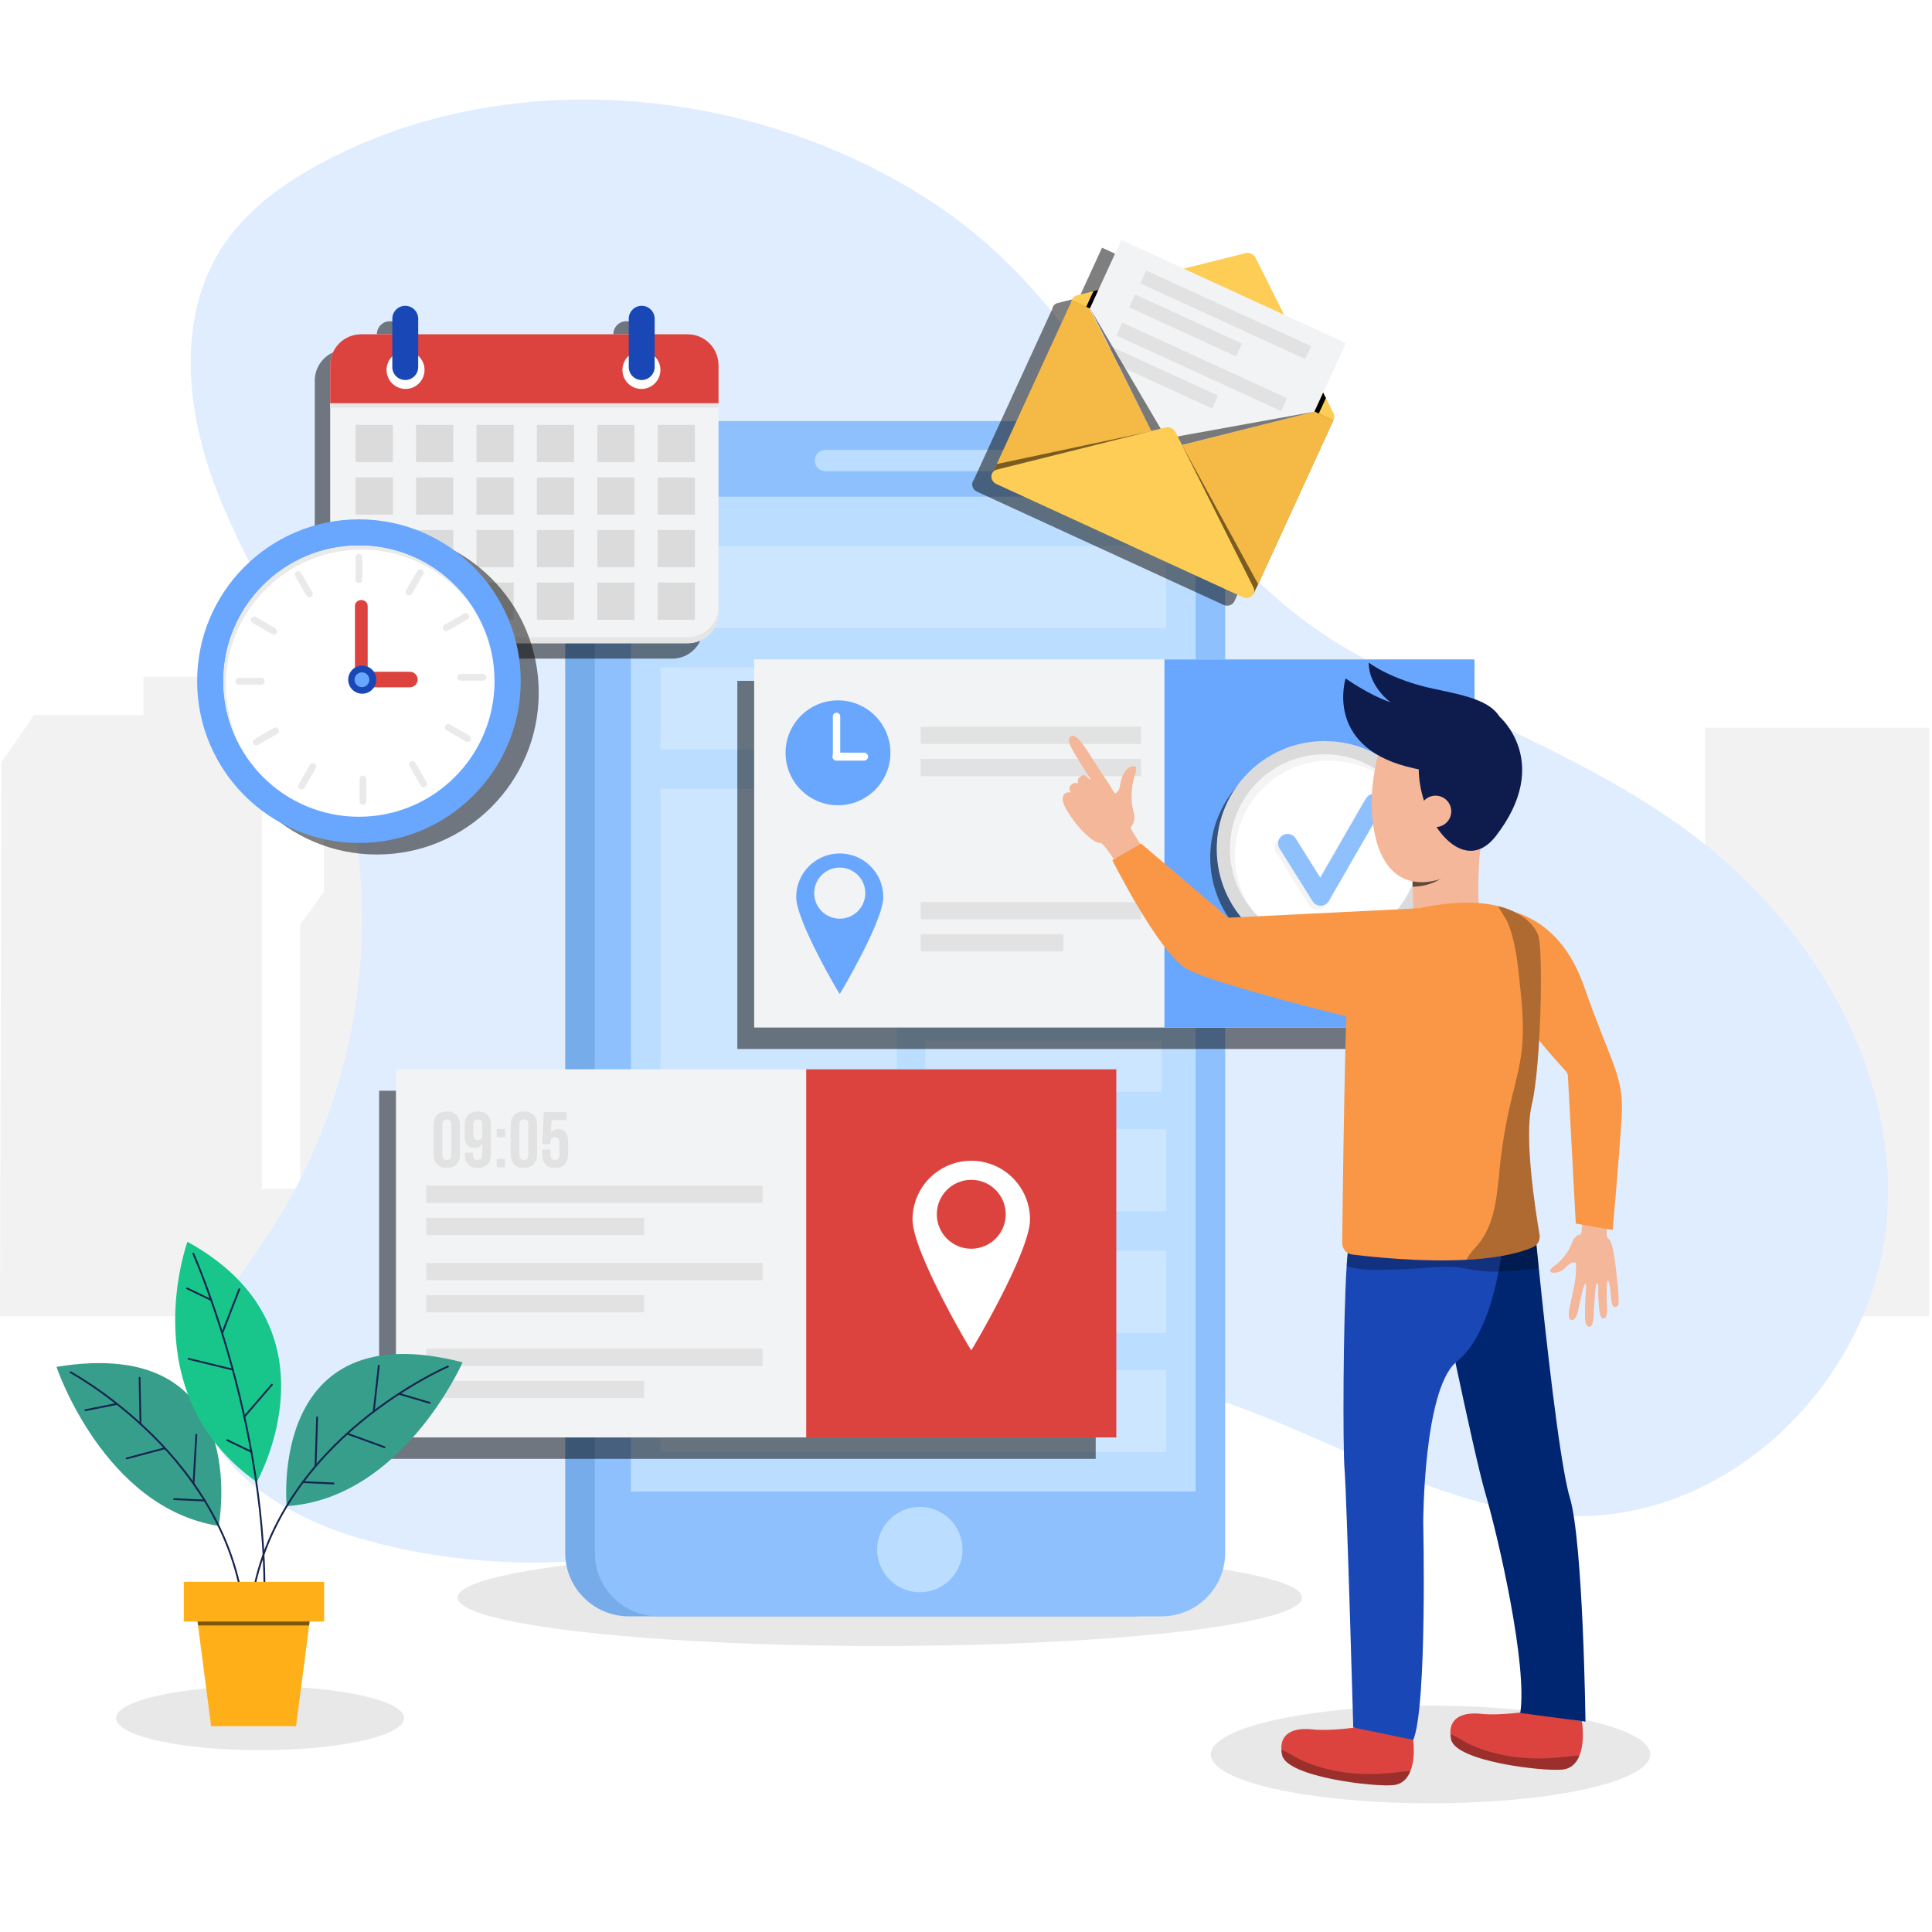 <?xml version="1.0" encoding="utf-8"?>
<!-- Generator: Adobe Illustrator 16.0.0, SVG Export Plug-In . SVG Version: 6.00 Build 0)  -->
<!DOCTYPE svg PUBLIC "-//W3C//DTD SVG 1.1//EN" "http://www.w3.org/Graphics/SVG/1.1/DTD/svg11.dtd">
<svg version="1.1" xmlns="http://www.w3.org/2000/svg" xmlns:xlink="http://www.w3.org/1999/xlink" x="0px" y="0px" width="500px"
	 height="500px" viewBox="0 0 500 500" enable-background="new 0 0 500 500" xml:space="preserve">
<g id="BACKGROUND">
	<g>
		<rect fill="#FFFFFF" width="500" height="500"/>
		<polygon fill="#F2F2F2" points="0.354,197.307 8.842,185.046 37.135,185.046 37.135,175.144 67.785,175.144 67.785,307.649 
			77.688,307.649 77.688,239.274 83.818,230.787 83.818,164.298 113.997,164.298 122.485,169.957 122.485,220.884 133.802,220.884 
			133.802,308.592 147.005,308.592 147.005,206.738 172.94,206.738 172.94,306.706 182.371,306.706 182.371,260.494 
			191.331,247.762 198.875,257.665 198.875,281.242 208.778,281.242 208.778,235.502 255.933,235.502 255.933,308.592 
			271.494,308.592 271.494,198.25 282.811,198.25 282.811,136.477 312.047,136.477 312.047,197.307 322.421,197.307 
			322.421,308.592 341.754,308.592 341.754,273.698 361.088,273.698 361.088,227.486 403.055,227.486 403.055,271.811 
			425.69,271.811 425.69,308.121 441.25,308.121 441.25,188.347 499.251,188.347 499.251,340.657 -0.003,340.657 		"/>
		<path fill="#E0EDFF" d="M85.734,40.864c-10.605,5.398-20.736,12.268-27.394,21.83c-12.445,17.873-10.529,41.883-2.998,62.254
			s20.005,38.804,28.071,58.99c17.535,43.883,12.355,95.345-13.577,134.898c-8.538,13.022-19.641,26.342-18.313,41.727
			c1.698,19.677,22.903,32.355,42.734,37.903c39.932,11.169,84.346,6.36,120.415-13.04c18.437-9.916,35.332-23.664,56.107-27.647
			c47.335-9.077,90.267,35.315,138.604,34.588c40.719-0.612,74.923-36.427,78.795-75.196c3.873-38.771-18.312-77.347-50.529-101.435
			c-25.826-19.309-57.146-30.366-85.623-45.864c-53.11-28.905-61.476-84.221-109.005-116.367
			C198.001,23.054,134.707,15.939,85.734,40.864z"/>
	</g>
</g>
<g id="OBJECTS">
	<g>
		<ellipse fill="#E8E8E8" cx="227.697" cy="413.448" rx="109.283" ry="12.541"/>
		<g>
			<g>
				<path fill="#76ACEA" d="M292.976,418.303H162.73c-9.088,0-16.455-7.367-16.455-16.455V125.442
					c0-9.088,7.367-16.455,16.455-16.455h130.246c9.088,0,16.454,7.367,16.454,16.455v276.406
					C309.43,410.936,302.064,418.303,292.976,418.303z"/>
				<path fill="#8EC0FD" d="M300.624,418.303H170.378c-9.088,0-16.455-7.367-16.455-16.455V125.442
					c0-9.088,7.367-16.455,16.455-16.455h130.246c9.088,0,16.455,7.367,16.455,16.455v276.406
					C317.079,410.936,309.711,418.303,300.624,418.303z"/>
				<rect x="163.271" y="128.532" fill="#BBDDFF" width="146.16" height="257.48"/>
				<circle fill="#BBDDFF" cx="238.05" cy="401.025" r="11.047"/>
				<path fill="#BBDDFF" d="M265.667,121.946h-52.048c-1.519,0-2.762-1.243-2.762-2.762l0,0c0-1.519,1.243-2.762,2.762-2.762h52.048
					c1.52,0,2.762,1.243,2.762,2.762l0,0C268.429,120.704,267.187,121.946,265.667,121.946z"/>
			</g>
			<g opacity="0.5">
				<rect x="170.918" y="141.279" fill="#DEF0FF" width="130.864" height="21.244"/>
				<rect x="170.918" y="172.72" fill="#DEF0FF" width="130.864" height="21.244"/>
				<rect x="170.918" y="292.254" fill="#DEF0FF" width="130.864" height="21.244"/>
				<rect x="170.918" y="323.696" fill="#DEF0FF" width="130.864" height="21.244"/>
				<rect x="170.918" y="354.571" fill="#DEF0FF" width="130.864" height="21.244"/>
				<rect x="170.918" y="204.162" fill="#DEF0FF" width="61.177" height="78.396"/>
				<rect x="239.466" y="204.162" fill="#DEF0FF" width="61.177" height="13.221"/>
				<rect x="239.466" y="225.878" fill="#DEF0FF" width="61.177" height="13.221"/>
				<rect x="239.466" y="247.594" fill="#DEF0FF" width="61.177" height="13.221"/>
				<rect x="239.466" y="269.31" fill="#DEF0FF" width="61.177" height="13.222"/>
			</g>
		</g>
	</g>
	<g>
		<rect x="190.819" y="176.206" opacity="0.5" width="185.456" height="95.269"/>
		<g>
			<g>
				<rect x="195.177" y="170.659" fill="#F2F3F4" width="185.456" height="95.268"/>
				<rect x="301.353" y="170.659" fill="#69A7FE" width="80.252" height="95.268"/>
			</g>
			<g>
				<circle opacity="0.5" cx="341.131" cy="221.891" r="27.93"/>
				<g>
					<g>
						<circle fill="#DBDBDB" cx="342.815" cy="219.712" r="27.93"/>
						<circle fill="#FFFFFF" cx="342.815" cy="219.712" r="24.489"/>
						<path opacity="0.5" fill="#EAEAEA" d="M319.614,221.347c0-13.525,10.964-24.489,24.489-24.489
							c7.283,0,13.82,3.183,18.306,8.229c-4.465-5.987-11.601-9.864-19.643-9.864c-13.525,0-24.489,10.964-24.489,24.489
							c0,6.241,2.339,11.934,6.183,16.259C321.417,231.89,319.614,226.829,319.614,221.347z"/>
					</g>
					<g>
						<g opacity="0.5">
							<path fill="#EAEAEA" d="M340.898,235.44c-0.849,0-1.638-0.436-2.089-1.156l-8.562-13.662
								c-0.723-1.153-0.374-2.675,0.78-3.398c1.154-0.724,2.676-0.373,3.397,0.78l6.384,10.186l11.797-20.491
								c0.68-1.18,2.188-1.585,3.367-0.906c1.18,0.679,1.585,2.186,0.905,3.366l-13.845,24.046c-0.432,0.75-1.225,1.218-2.09,1.234
								C340.928,235.44,340.914,235.44,340.898,235.44z"/>
						</g>
						<g>
							<g>
								<path fill="#8EC0FD" d="M341.79,234.4c-0.849,0-1.638-0.436-2.089-1.157l-8.562-13.662c-0.723-1.153-0.374-2.675,0.78-3.398
									c1.154-0.724,2.675-0.373,3.397,0.78l6.384,10.186l11.797-20.491c0.679-1.18,2.187-1.585,3.366-0.906
									c1.18,0.679,1.586,2.186,0.906,3.366l-13.845,24.046c-0.432,0.75-1.225,1.218-2.09,1.234
									C341.82,234.4,341.804,234.4,341.79,234.4z"/>
							</g>
						</g>
					</g>
				</g>
			</g>
			<g>
				<g>
					<g>
						<circle fill="#69A7FE" cx="216.868" cy="194.826" r="13.569"/>
						<g>
							<path fill="#FFFFFF" d="M216.495,196.745L216.495,196.745c-0.523,0-0.951-0.428-0.951-0.951v-10.391
								c0-0.523,0.428-0.952,0.951-0.952l0,0c0.523,0,0.952,0.428,0.952,0.952v10.391
								C217.446,196.317,217.018,196.745,216.495,196.745z"/>
							<path fill="#FFFFFF" d="M215.439,195.815L215.439,195.815c0-0.568,0.465-1.033,1.033-1.033h7.146
								c0.568,0,1.034,0.465,1.034,1.033l0,0c0,0.569-0.465,1.034-1.034,1.034h-7.146
								C215.904,196.849,215.439,196.384,215.439,195.815z"/>
						</g>
					</g>
					<g>
						<rect x="238.262" y="188.091" fill="#E2E2E2" width="57.049" height="4.457"/>
						<rect x="238.262" y="196.411" fill="#E2E2E2" width="57.049" height="4.457"/>
					</g>
				</g>
				<g>
					<path fill="#69A7FE" d="M217.324,220.875c-6.227,0-11.274,5.048-11.274,11.274s11.158,25.1,11.274,25.1
						c0.064,0,11.274-18.873,11.274-25.1S223.551,220.875,217.324,220.875z M217.324,237.755c-3.652,0-6.613-2.961-6.613-6.613
						s2.961-6.613,6.613-6.613s6.613,2.961,6.613,6.613S220.977,237.755,217.324,237.755z"/>
					<g>
						<rect x="238.262" y="233.453" fill="#E2E2E2" width="57.049" height="4.457"/>
						<rect x="238.262" y="241.773" fill="#E2E2E2" width="36.961" height="4.457"/>
					</g>
				</g>
			</g>
		</g>
	</g>
	<g>
		<rect x="98.114" y="282.282" opacity="0.5" width="185.456" height="95.269"/>
		<g>
			<rect x="102.472" y="276.736" fill="#F2F3F4" width="185.456" height="95.269"/>
			<rect x="208.647" y="276.736" fill="#DC433E" width="80.252" height="95.269"/>
			<path fill="#FFFFFF" d="M251.363,300.408c-8.396,0-15.203,6.807-15.203,15.203c0,8.397,15.047,33.849,15.203,33.849
				c0.087,0,15.204-25.451,15.204-33.849C266.567,307.214,259.76,300.408,251.363,300.408z M251.363,323.171
				c-4.925,0-8.918-3.992-8.918-8.918s3.993-8.918,8.918-8.918c4.926,0,8.919,3.992,8.919,8.918S256.289,323.171,251.363,323.171z"
				/>
			<g>
				<g>
					<g>
						<rect x="110.296" y="306.845" fill="#E2E2E2" width="87.06" height="4.457"/>
						<rect x="110.296" y="315.165" fill="#E2E2E2" width="56.405" height="4.457"/>
					</g>
					<g>
						<rect x="110.296" y="326.852" fill="#E2E2E2" width="87.06" height="4.457"/>
						<rect x="110.296" y="335.172" fill="#E2E2E2" width="56.405" height="4.456"/>
					</g>
					<g>
						<rect x="110.296" y="349.038" fill="#E2E2E2" width="87.06" height="4.457"/>
						<rect x="110.296" y="357.358" fill="#E2E2E2" width="56.405" height="4.457"/>
					</g>
				</g>
				<g>
					<path fill="#E2E2E2" d="M112.216,291.246c0-1.156,0.292-2.044,0.877-2.662c0.584-0.619,1.428-0.929,2.529-0.929
						s1.945,0.31,2.53,0.929c0.584,0.618,0.877,1.506,0.877,2.662v7.426c0,1.155-0.293,2.043-0.877,2.662
						c-0.585,0.619-1.428,0.928-2.53,0.928s-1.945-0.309-2.529-0.928c-0.585-0.619-0.877-1.507-0.877-2.662V291.246z
						 M114.46,298.814c0,0.517,0.105,0.881,0.316,1.091c0.21,0.211,0.493,0.316,0.846,0.316s0.636-0.105,0.847-0.316
						c0.211-0.21,0.316-0.574,0.316-1.091v-7.712c0-0.517-0.105-0.88-0.316-1.091s-0.493-0.316-0.847-0.316
						s-0.636,0.105-0.846,0.316c-0.211,0.211-0.316,0.574-0.316,1.091V298.814z"/>
					<path fill="#E2E2E2" d="M127.068,298.548c0,1.211-0.279,2.132-0.836,2.765c-0.558,0.632-1.421,0.948-2.591,0.948
						c-1.102,0-1.935-0.309-2.499-0.928c-0.564-0.619-0.847-1.507-0.847-2.662v-0.368h2.122v0.511c0,0.517,0.105,0.881,0.316,1.091
						c0.21,0.211,0.493,0.316,0.847,0.316c0.394,0,0.7-0.122,0.918-0.367c0.217-0.245,0.326-0.707,0.326-1.387v-2.611
						c-0.395,0.843-1.088,1.265-2.081,1.265c-0.83,0-1.452-0.278-1.867-0.837c-0.415-0.557-0.622-1.366-0.622-2.427v-2.611
						c0-1.156,0.292-2.044,0.877-2.662c0.584-0.619,1.428-0.929,2.53-0.929s1.945,0.31,2.529,0.929
						c0.585,0.618,0.877,1.506,0.877,2.662V298.548z M123.661,295.081c0.354,0,0.635-0.105,0.847-0.316
						c0.21-0.211,0.316-0.574,0.316-1.091v-2.571c0-0.517-0.105-0.877-0.316-1.081c-0.211-0.204-0.493-0.306-0.847-0.306
						c-0.354,0-0.636,0.102-0.847,0.306c-0.211,0.204-0.316,0.564-0.316,1.081v2.571c0,0.517,0.105,0.88,0.316,1.091
						C123.025,294.975,123.307,295.081,123.661,295.081z"/>
					<path fill="#E2E2E2" d="M130.72,292.164v2.162h-2.163v-2.162H130.72z M130.72,299.936v2.162h-2.163v-2.162H130.72z"/>
					<path fill="#E2E2E2" d="M132.168,291.246c0-1.156,0.292-2.044,0.877-2.662c0.584-0.619,1.428-0.929,2.529-0.929
						s1.945,0.31,2.53,0.929c0.584,0.618,0.877,1.506,0.877,2.662v7.426c0,1.155-0.293,2.043-0.877,2.662
						c-0.585,0.619-1.428,0.928-2.53,0.928s-1.945-0.309-2.529-0.928c-0.585-0.619-0.877-1.507-0.877-2.662V291.246z
						 M134.412,298.814c0,0.517,0.105,0.881,0.316,1.091c0.21,0.211,0.493,0.316,0.846,0.316s0.636-0.105,0.847-0.316
						c0.211-0.21,0.316-0.574,0.316-1.091v-7.712c0-0.517-0.105-0.88-0.316-1.091s-0.493-0.316-0.847-0.316
						s-0.636,0.105-0.846,0.316c-0.211,0.211-0.316,0.574-0.316,1.091V298.814z"/>
					<path fill="#E2E2E2" d="M142.45,297.488v1.326c0,0.517,0.105,0.877,0.316,1.081c0.21,0.204,0.493,0.306,0.847,0.306
						c0.354,0,0.635-0.102,0.847-0.306c0.21-0.204,0.316-0.564,0.316-1.081v-3.142c0-0.517-0.105-0.881-0.316-1.092
						c-0.211-0.211-0.493-0.316-0.847-0.316c-0.354,0-0.636,0.105-0.847,0.316c-0.211,0.211-0.316,0.575-0.316,1.092v0.428h-2.122
						l0.408-8.282h5.916v2.04h-3.896l-0.184,3.407c0.421-0.694,1.074-1.041,1.958-1.041c0.829,0,1.452,0.279,1.867,0.837
						c0.415,0.558,0.622,1.366,0.622,2.428v3.183c0,1.155-0.282,2.043-0.847,2.662s-1.397,0.928-2.499,0.928
						s-1.935-0.309-2.499-0.928s-0.847-1.507-0.847-2.662v-1.184H142.45z"/>
				</g>
			</g>
		</g>
	</g>
	<g>
		<path opacity="0.5" d="M340.095,108.877l-1.94-3.869l-0.715-1.424l5.875-12.796l-15.973-7.334l-7.392-14.734
			c-0.473-0.941-1.59-1.455-2.612-1.2l-15.991,3.998l-16.141-7.411l-5.937,12.93l-1.288,0.322l-4.229,1.057
			c-0.851,0.213-1.314,0.837-1.418,1.53l-19.351,42.143l0,0l-0.051,0.111l-0.441,0.962l0,0l-0.438,0.951
			c-0.816,0.914-0.563,2.515,0.846,3.162l63.729,29.261c1.151,0.528,2.289,0.06,2.757-0.791l0.006,0.002l1.201-2.616v0
			l19.429-42.314l-0.03-0.014C340.353,110.283,340.452,109.586,340.095,108.877z"/>
		<g>
			<path fill="#FDCD55" d="M342.329,109.436l-63.729-29.261c-1.824-0.837-1.732-3.286,0.143-3.754l4.229-1.057l3.432-0.857
				l35.925-8.981c1.021-0.255,2.14,0.258,2.612,1.199l16.604,33.1l1.601,3.189l1.94,3.869
				C345.95,108.608,344.153,110.274,342.329,109.436z"/>
			<polygon points="343.143,103.013 338.402,113.339 278.221,85.707 282.97,75.363 286.402,74.506 341.542,99.824 			"/>
			
				<rect x="264.049" y="91.122" transform="matrix(0.909 0.417 -0.417 0.909 75.462 -115.211)" fill="#D8A03D" width="74.394" height="47.743"/>
			<path fill="#F2F3F4" d="M318.388,144.413l-50.879-23.361c-1.996-0.917-2.872-3.278-1.955-5.275l24.641-53.665l58.108,26.681
				l-24.641,53.665C322.747,144.454,320.384,145.33,318.388,144.413z"/>
			<g>
				
					<rect x="293.635" y="79.691" transform="matrix(0.909 0.417 -0.417 0.909 62.942 -124.88)" fill="#E2E2E2" width="46.939" height="3.667"/>
				
					<rect x="291.532" y="82.463" transform="matrix(0.909 0.417 -0.417 0.909 63.157 -120.306)" fill="#E2E2E2" width="30.411" height="3.667"/>
			</g>
			<g>
				
					<rect x="287.445" y="93.169" transform="matrix(0.909 0.417 -0.417 0.909 68.002 -121.068)" fill="#E2E2E2" width="46.939" height="3.667"/>
				
					<rect x="285.343" y="95.942" transform="matrix(0.909 0.417 -0.417 0.909 68.217 -116.494)" fill="#E2E2E2" width="30.411" height="3.667"/>
			</g>
			<polygon fill="#F5B945" points="277.403,77.778 256.772,122.709 324.381,153.752 345.011,108.821 340.084,106.559 
				300.521,116.572 281.989,79.884 			"/>
			<polygon opacity="0.5" points="340.084,106.559 301.785,113.488 303.906,115.67 			"/>
			<polygon opacity="0.5" points="282.203,79.982 301.911,113.546 298.873,113.359 			"/>
			<polygon opacity="0.5" points="305.923,115.205 325.583,151.136 324.381,153.752 294.519,140.041 			"/>
			<polygon opacity="0.5" points="298.038,111.584 257.973,120.093 256.772,122.709 286.634,136.42 			"/>
			<path fill="#FDCD55" d="M258.032,121.524l43.585-10.896c1.021-0.255,2.141,0.258,2.612,1.2l20.145,40.157
				c0.866,1.726-0.931,3.393-2.755,2.555l-63.729-29.262C256.065,124.441,256.158,121.993,258.032,121.524z"/>
		</g>
	</g>
	<g>
		<path opacity="0.5" d="M173.964,90.503h-8.53v-4.021c0-1.843-1.508-3.35-3.35-3.35l0,0c-1.843,0-3.35,1.507-3.35,3.35v4.021
			H104.24v-4.021c0-1.843-1.508-3.35-3.35-3.35c-1.843,0-3.35,1.507-3.35,3.35v4.021h-8.083c-4.416,0-7.996,3.58-7.996,7.995v9.87
			v1.118v51.413v1.563c0,4.416,3.58,7.995,7.996,7.995h84.507c4.416,0,7.996-3.58,7.996-7.995v-1.563v-51.413v-1.118v-9.87
			C181.959,94.083,178.38,90.503,173.964,90.503z"/>
		<g>
			<path fill="#F2F3F4" d="M185.95,94.508v63.963c0,4.416-3.58,7.996-7.996,7.996H93.447c-4.416,0-7.995-3.58-7.995-7.996V94.508
				c0-4.416,3.58-7.996,7.995-7.996h84.508C182.371,86.513,185.95,90.093,185.95,94.508z"/>
			<path fill="#E5E5E5" d="M177.955,164.904H93.447c-4.416,0-7.995-3.58-7.995-7.996v1.563c0,4.416,3.58,7.996,7.995,7.996h84.508
				c4.416,0,7.996-3.58,7.996-7.996v-1.563C185.95,161.324,182.371,164.904,177.955,164.904z"/>
			<path fill="#DC433E" d="M185.95,94.508v9.869H85.452v-9.869c0-4.416,3.58-7.996,7.995-7.996h84.508
				C182.371,86.513,185.95,90.093,185.95,94.508z"/>
			<g>
				<g>
					<rect x="92.041" y="109.962" fill="#DBDBDB" width="9.632" height="9.632"/>
					<rect x="107.674" y="109.962" fill="#DBDBDB" width="9.632" height="9.632"/>
					<rect x="123.307" y="109.962" fill="#DBDBDB" width="9.633" height="9.632"/>
					<rect x="138.941" y="109.962" fill="#DBDBDB" width="9.632" height="9.632"/>
					<rect x="154.574" y="109.962" fill="#DBDBDB" width="9.632" height="9.632"/>
					<rect x="170.208" y="109.962" fill="#DBDBDB" width="9.633" height="9.632"/>
				</g>
				<g>
					<rect x="92.041" y="123.561" fill="#DBDBDB" width="9.632" height="9.632"/>
					<rect x="107.674" y="123.561" fill="#DBDBDB" width="9.632" height="9.632"/>
					<rect x="123.307" y="123.561" fill="#DBDBDB" width="9.633" height="9.632"/>
					<rect x="138.941" y="123.561" fill="#DBDBDB" width="9.632" height="9.632"/>
					<rect x="154.574" y="123.561" fill="#DBDBDB" width="9.632" height="9.632"/>
					<rect x="170.208" y="123.561" fill="#DBDBDB" width="9.633" height="9.632"/>
				</g>
				<g>
					<rect x="92.041" y="137.16" fill="#DBDBDB" width="9.632" height="9.632"/>
					<rect x="107.674" y="137.16" fill="#DBDBDB" width="9.632" height="9.632"/>
					<rect x="123.307" y="137.16" fill="#DBDBDB" width="9.633" height="9.632"/>
					<rect x="138.941" y="137.16" fill="#DBDBDB" width="9.632" height="9.632"/>
					<rect x="154.574" y="137.16" fill="#DBDBDB" width="9.632" height="9.632"/>
					<rect x="170.208" y="137.16" fill="#DBDBDB" width="9.633" height="9.632"/>
				</g>
				<g>
					<rect x="92.041" y="150.758" fill="#DBDBDB" width="9.632" height="9.632"/>
					<rect x="107.674" y="150.758" fill="#DBDBDB" width="9.632" height="9.632"/>
					<rect x="123.307" y="150.758" fill="#DBDBDB" width="9.633" height="9.632"/>
					<rect x="138.941" y="150.758" fill="#DBDBDB" width="9.632" height="9.632"/>
					<rect x="154.574" y="150.758" fill="#DBDBDB" width="9.632" height="9.632"/>
					<rect x="170.208" y="150.758" fill="#DBDBDB" width="9.633" height="9.632"/>
				</g>
			</g>
			<rect x="85.452" y="104.377" fill="#E5E5E5" width="100.499" height="1.118"/>
			<circle fill="#FFFFFF" cx="104.955" cy="95.743" r="4.914"/>
			<circle fill="#FFFFFF" cx="166" cy="95.743" r="4.914"/>
			<path fill="#1947B6" d="M104.88,98.349L104.88,98.349c-1.842,0-3.35-1.508-3.35-3.35V82.492c0-1.842,1.507-3.35,3.35-3.35l0,0
				c1.843,0,3.35,1.508,3.35,3.35v12.507C108.23,96.841,106.723,98.349,104.88,98.349z"/>
			<path fill="#1947B6" d="M166.075,98.349L166.075,98.349c-1.843,0-3.351-1.508-3.351-3.35V82.492c0-1.842,1.508-3.35,3.351-3.35
				l0,0c1.842,0,3.35,1.508,3.35,3.35v12.507C169.424,96.841,167.917,98.349,166.075,98.349z"/>
		</g>
	</g>
	<g>
		<circle opacity="0.5" cx="97.549" cy="179.275" r="41.873"/>
		<g>
			<circle fill="#69A7FE" cx="92.893" cy="176.282" r="41.874"/>
			<circle fill="#FFFFFF" cx="92.893" cy="176.282" r="35.091"/>
			<path fill="#EAEAEA" d="M58.45,177.349c0-19.38,15.711-35.091,35.091-35.091c12.609,0,23.66,6.654,29.846,16.639
				c-6.045-10.573-17.424-17.705-30.477-17.705c-19.38,0-35.091,15.71-35.091,35.091c0,6.771,1.923,13.091,5.245,18.453
				C60.133,189.608,58.45,183.677,58.45,177.349z"/>
			<g>
				<path fill="#EAEAEA" d="M92.893,150.888L92.893,150.888c-0.479,0-0.872-0.393-0.872-0.872V144.2c0-0.48,0.393-0.873,0.872-0.873
					l0,0c0.48,0,0.873,0.393,0.873,0.873v5.816C93.766,150.496,93.373,150.888,92.893,150.888z"/>
				<path fill="#EAEAEA" d="M80.507,154.484L80.507,154.484c-0.416,0.24-0.952,0.096-1.191-0.319l-2.908-5.037
					c-0.24-0.416-0.096-0.952,0.319-1.192l0,0c0.416-0.24,0.952-0.096,1.192,0.319l2.908,5.037
					C81.066,153.708,80.922,154.244,80.507,154.484z"/>
				<path fill="#EAEAEA" d="M71.578,163.791L71.578,163.791c-0.24,0.416-0.776,0.559-1.191,0.319l-5.037-2.908
					c-0.416-0.24-0.559-0.776-0.319-1.192l0,0c0.24-0.416,0.776-0.559,1.192-0.319l5.037,2.908
					C71.674,162.839,71.818,163.375,71.578,163.791z"/>
				<path fill="#EAEAEA" d="M68.499,176.315L68.499,176.315c0,0.48-0.393,0.873-0.873,0.873h-5.815c-0.48,0-0.873-0.393-0.873-0.873
					l0,0c0-0.479,0.393-0.872,0.873-0.872h5.815C68.106,175.443,68.499,175.835,68.499,176.315z"/>
				<path fill="#EAEAEA" d="M72.094,188.701L72.094,188.701c0.24,0.416,0.096,0.952-0.319,1.192l-5.037,2.908
					c-0.416,0.24-0.952,0.096-1.192-0.319l0,0c-0.24-0.415-0.096-0.952,0.319-1.191l5.037-2.908
					C71.318,188.142,71.854,188.286,72.094,188.701z"/>
				<path fill="#EAEAEA" d="M81.401,197.63L81.401,197.63c0.416,0.24,0.559,0.776,0.319,1.192l-2.908,5.037
					c-0.24,0.416-0.776,0.559-1.192,0.319l0,0c-0.416-0.24-0.559-0.776-0.319-1.192l2.908-5.037
					C80.449,197.534,80.985,197.391,81.401,197.63z"/>
				<path fill="#EAEAEA" d="M93.925,200.71L93.925,200.71c0.48,0,0.873,0.393,0.873,0.873v5.815c0,0.48-0.393,0.873-0.873,0.873l0,0
					c-0.479,0-0.873-0.393-0.873-0.873v-5.815C93.053,201.103,93.446,200.71,93.925,200.71z"/>
				<path fill="#EAEAEA" d="M106.312,197.114L106.312,197.114c0.416-0.24,0.952-0.096,1.192,0.319l2.908,5.037
					c0.24,0.416,0.096,0.952-0.319,1.192l0,0c-0.416,0.24-0.952,0.096-1.191-0.319l-2.908-5.037
					C105.752,197.891,105.896,197.354,106.312,197.114z"/>
				<path fill="#EAEAEA" d="M115.241,187.808L115.241,187.808c0.24-0.416,0.776-0.559,1.192-0.319l5.037,2.908
					c0.416,0.24,0.559,0.776,0.319,1.192l0,0c-0.24,0.416-0.776,0.559-1.192,0.319l-5.037-2.908
					C115.145,188.759,115.001,188.223,115.241,187.808z"/>
				<path fill="#EAEAEA" d="M118.32,175.283L118.32,175.283c0-0.479,0.393-0.872,0.872-0.872h5.816c0.48,0,0.873,0.393,0.873,0.872
					l0,0c0,0.48-0.393,0.873-0.873,0.873h-5.816C118.713,176.155,118.32,175.763,118.32,175.283z"/>
				<path fill="#EAEAEA" d="M114.725,162.896L114.725,162.896c-0.24-0.416-0.096-0.952,0.319-1.191l5.037-2.908
					c0.416-0.24,0.952-0.096,1.192,0.319l0,0c0.24,0.415,0.096,0.952-0.319,1.191l-5.037,2.908
					C115.501,163.456,114.964,163.312,114.725,162.896z"/>
				<path fill="#EAEAEA" d="M105.418,153.968L105.418,153.968c-0.416-0.24-0.56-0.776-0.319-1.192l2.908-5.037
					c0.24-0.416,0.776-0.559,1.192-0.319l0,0c0.416,0.24,0.559,0.776,0.319,1.192l-2.908,5.037
					C106.37,154.064,105.833,154.208,105.418,153.968z"/>
			</g>
			<g>
				<path fill="#DC433E" d="M93.608,177.153h-0.203c-0.851,0-1.546-0.696-1.546-1.546v-18.761c0-0.851,0.696-1.547,1.546-1.547
					h0.203c0.85,0,1.546,0.696,1.546,1.547v18.761C95.154,176.457,94.458,177.153,93.608,177.153z"/>
				<path fill="#DC433E" d="M91.656,175.866L91.656,175.866c0-1.104,0.904-2.008,2.008-2.008h12.424
					c1.104,0,2.008,0.904,2.008,2.008l0,0c0,1.105-0.904,2.009-2.008,2.009H93.665C92.56,177.875,91.656,176.971,91.656,175.866z"/>
				<circle fill="#1947B6" cx="93.749" cy="175.896" r="3.635"/>
				<circle fill="#69A7FE" cx="93.674" cy="175.922" r="1.913"/>
			</g>
		</g>
	</g>
	<g>
		<ellipse fill="#E8E8E8" cx="370.226" cy="454.053" rx="56.865" ry="12.637"/>
		<g>
			<path fill="#F4B799" d="M418.792,337.657L418.792,337.657L418.792,337.657c-0.015,0.045-0.031,0.087-0.05,0.126
				c-0.001,0.002-0.001,0.003-0.002,0.004c-0.019,0.038-0.038,0.074-0.061,0.107c-0.002,0.002-0.004,0.005-0.006,0.007
				c-0.022,0.032-0.046,0.062-0.072,0.089c-0.004,0.004-0.009,0.007-0.012,0.011c-0.026,0.025-0.053,0.049-0.083,0.07
				c-0.007,0.005-0.016,0.009-0.023,0.014c-0.028,0.019-0.057,0.037-0.09,0.052c-0.013,0.007-0.027,0.011-0.041,0.017
				c-0.03,0.013-0.06,0.025-0.092,0.035c-0.023,0.007-0.051,0.012-0.076,0.018c-0.026,0.007-0.052,0.014-0.08,0.019
				c-0.057,0.01-0.116,0.017-0.181,0.021c-0.033,0.002-0.064,0.001-0.095-0.003c-0.026-0.004-0.051-0.011-0.074-0.018
				c-0.005-0.002-0.01-0.002-0.014-0.004c-0.057-0.02-0.109-0.052-0.158-0.094l0,0l0,0c-0.704-0.602-0.658-3.355-0.9-4.86
				c-0.016-0.098-0.031-0.19-0.047-0.279c-0.001-0.005-0.002-0.011-0.003-0.016c-0.015-0.084-0.029-0.163-0.044-0.239
				c-0.002-0.009-0.004-0.018-0.006-0.026c-0.014-0.073-0.028-0.143-0.043-0.209c-0.002-0.009-0.004-0.018-0.006-0.026
				c-0.014-0.064-0.027-0.125-0.041-0.183c-0.002-0.009-0.005-0.017-0.007-0.025c-0.014-0.057-0.027-0.109-0.041-0.159
				c-0.002-0.008-0.004-0.015-0.006-0.022c-0.014-0.049-0.027-0.095-0.04-0.138c-0.002-0.007-0.004-0.013-0.006-0.019
				c-0.014-0.042-0.026-0.082-0.04-0.119c-0.002-0.004-0.003-0.009-0.005-0.013c-0.014-0.037-0.026-0.071-0.04-0.102
				c-0.001-0.003-0.002-0.005-0.003-0.008c-0.014-0.031-0.027-0.061-0.041-0.086v-0.001c-0.042-0.08-0.082-0.131-0.119-0.157
				c0-0.001-0.001-0.001-0.001-0.001c-0.012-0.009-0.024-0.015-0.036-0.019c0,0,0,0-0.001,0c-0.012-0.003-0.022-0.004-0.034-0.003
				c0,0,0,0-0.001,0c-0.011,0.001-0.021,0.005-0.032,0.011c0,0,0,0-0.001,0c-0.011,0.006-0.021,0.014-0.03,0.023
				c-0.009,0.009-0.018,0.018-0.025,0.028c-0.159,0.222-0.221,3.844-0.131,5.476c0.063,1.135,0.18,2.729-0.137,3.605l0,0l0,0
				c-0.017,0.045-0.034,0.088-0.053,0.13c-0.002,0.005-0.005,0.01-0.007,0.014c-0.018,0.038-0.036,0.074-0.056,0.108
				c-0.003,0.004-0.005,0.008-0.008,0.013c-0.044,0.074-0.094,0.14-0.15,0.194c-0.003,0.002-0.006,0.004-0.008,0.007
				c-0.024,0.022-0.05,0.043-0.076,0.062c-0.009,0.006-0.018,0.011-0.026,0.017c-0.021,0.014-0.044,0.026-0.067,0.037
				c-0.011,0.005-0.022,0.01-0.033,0.014c-0.023,0.01-0.049,0.018-0.074,0.024c-0.011,0.002-0.021,0.006-0.032,0.008
				c-0.037,0.008-0.075,0.013-0.115,0.014c-0.044,0.001-0.087-0.003-0.128-0.01c-0.01-0.001-0.02-0.004-0.029-0.006
				c-0.035-0.007-0.07-0.018-0.104-0.031c-0.004-0.002-0.008-0.003-0.012-0.004c-0.081-0.035-0.154-0.087-0.221-0.154
				c-0.002-0.001-0.003-0.002-0.005-0.004c-0.02-0.021-0.039-0.042-0.059-0.064c0-0.001-0.001-0.002-0.001-0.003
				c-0.521-0.637-0.613-2.279-0.727-3.865c-0.001-0.008-0.001-0.016-0.002-0.023c-0.004-0.053-0.008-0.105-0.012-0.157
				c-0.001-0.021-0.003-0.044-0.005-0.065c-0.003-0.045-0.007-0.09-0.01-0.136c-0.002-0.021-0.003-0.043-0.005-0.064
				c-0.005-0.065-0.011-0.13-0.016-0.195c-0.182-2.202,0.163-4.31-0.366-4.329c-0.529-0.021-0.837,8.107-0.897,8.711
				c-0.042,0.413-0.09,1.463-0.432,2.086l0,0l0,0c-0.019,0.035-0.039,0.069-0.061,0.102c-0.002,0.002-0.004,0.005-0.006,0.008
				c-0.018,0.027-0.037,0.054-0.057,0.078c-0.005,0.007-0.011,0.013-0.017,0.02c-0.017,0.021-0.035,0.041-0.054,0.061
				c-0.006,0.006-0.012,0.012-0.018,0.018c-0.023,0.022-0.047,0.043-0.072,0.063c-0.001,0.001-0.002,0.002-0.004,0.003
				c-0.026,0.02-0.054,0.037-0.082,0.053c-0.008,0.004-0.015,0.007-0.022,0.011c-0.021,0.011-0.043,0.021-0.065,0.028
				c-0.011,0.004-0.021,0.008-0.03,0.011c-0.022,0.007-0.045,0.013-0.068,0.017c-0.01,0.002-0.02,0.005-0.029,0.006
				c-0.033,0.006-0.067,0.009-0.104,0.009c-0.035,0-0.069-0.003-0.103-0.008c-0.011-0.001-0.021-0.003-0.03-0.005
				c-0.023-0.004-0.046-0.009-0.068-0.016c-0.01-0.003-0.02-0.006-0.029-0.009c-0.023-0.008-0.047-0.017-0.069-0.027
				c-0.006-0.003-0.013-0.005-0.02-0.008c-0.028-0.015-0.057-0.03-0.083-0.049c-0.002-0.001-0.004-0.003-0.005-0.004
				c-0.025-0.017-0.049-0.036-0.072-0.056c-0.005-0.005-0.011-0.01-0.016-0.015c-0.02-0.019-0.039-0.038-0.058-0.059
				c-0.005-0.005-0.009-0.01-0.014-0.015c-0.046-0.053-0.088-0.111-0.125-0.177c-0.001,0-0.001,0-0.001,0l0,0
				c-0.34-0.578-0.386-1.588-0.405-2.209c-0.027-0.909,0.004-3.444,0.159-5.559c0.156-2.114,0.22-2.794-0.117-2.882
				c-0.009-0.002-0.018,0.001-0.026,0.004c-0.005,0.003-0.01,0.005-0.016,0.008l0,0c-0.374,0.258-1.361,4.771-1.68,6.464
				c-0.19,1.008-0.515,1.943-0.947,2.46l0,0l0,0c-0.079,0.095-0.162,0.175-0.249,0.239c-0.001,0.001-0.002,0.002-0.004,0.003
				c-0.018,0.014-0.036,0.025-0.055,0.038c-0.006,0.003-0.012,0.007-0.018,0.011c-0.017,0.011-0.034,0.021-0.051,0.029
				c-0.008,0.004-0.016,0.008-0.023,0.012c-0.016,0.008-0.032,0.016-0.049,0.022c-0.009,0.004-0.018,0.007-0.026,0.011
				c-0.016,0.006-0.032,0.012-0.048,0.018c-0.01,0.002-0.02,0.005-0.029,0.007c-0.025,0.007-0.052,0.013-0.078,0.017
				c-0.015,0.002-0.028,0.005-0.043,0.006c-0.013,0.001-0.024,0.001-0.037,0.002c-0.015,0-0.03,0.001-0.045,0
				c-0.013,0-0.024-0.001-0.037-0.002c-0.016-0.001-0.031-0.003-0.047-0.005c-0.012-0.002-0.024-0.004-0.036-0.006
				c-0.017-0.003-0.033-0.007-0.051-0.012c-0.011-0.003-0.022-0.006-0.034-0.009c-0.019-0.006-0.038-0.013-0.057-0.02
				c-0.01-0.004-0.02-0.007-0.029-0.011c-0.028-0.013-0.058-0.025-0.087-0.041c-0.027-0.015-0.053-0.032-0.078-0.051
				c-0.009-0.007-0.018-0.015-0.026-0.021c-0.015-0.012-0.027-0.024-0.041-0.038c-0.01-0.011-0.021-0.021-0.03-0.032
				c-0.018-0.02-0.033-0.04-0.049-0.063l0,0c-0.622-0.901,0.185-3.792,0.555-5.537c0.407-1.916,1.113-5.221,1.089-6.584
				c-0.023-1.364,0.23-2.604-0.48-2.484c-0.163,0.018-0.292,0.025-0.373,0.028c-0.492,0.02-1.546,0.851-2.174,1.584
				s-1.979,1.099-2.848,1.06c-0.413-0.019-0.745-0.149-0.795-0.413l0,0l0,0c-0.004-0.018-0.006-0.036-0.007-0.056
				c0-0.001,0-0.002,0-0.004c0-0.018,0-0.036,0.002-0.055c0-0.002,0.001-0.005,0.001-0.007c0.002-0.018,0.005-0.036,0.009-0.056
				c0.001-0.003,0.002-0.006,0.003-0.009c0.004-0.019,0.01-0.038,0.017-0.057c0.001-0.004,0.003-0.008,0.004-0.012
				c0.007-0.02,0.015-0.039,0.023-0.059c0.002-0.005,0.005-0.009,0.007-0.014c0.01-0.02,0.02-0.04,0.031-0.061
				c0.003-0.005,0.006-0.01,0.009-0.015c0.012-0.021,0.024-0.042,0.039-0.063c0.003-0.005,0.007-0.011,0.011-0.016
				c0.015-0.021,0.03-0.044,0.047-0.066c0.005-0.006,0.009-0.011,0.013-0.017c0.018-0.022,0.037-0.046,0.057-0.069
				c0.005-0.006,0.01-0.012,0.015-0.018c0.021-0.023,0.043-0.049,0.065-0.073c0.006-0.006,0.011-0.012,0.017-0.017
				c0.023-0.026,0.05-0.052,0.076-0.078c0.006-0.006,0.011-0.012,0.017-0.017c0.028-0.027,0.058-0.056,0.089-0.083
				c0.006-0.006,0.011-0.011,0.017-0.016c0.032-0.029,0.066-0.059,0.102-0.09c0.005-0.004,0.01-0.008,0.016-0.013
				c0.037-0.031,0.076-0.063,0.116-0.096c0.005-0.004,0.009-0.007,0.014-0.011c0.043-0.034,0.088-0.069,0.135-0.104
				c0.003-0.003,0.005-0.005,0.008-0.007c0.057-0.043,0.116-0.087,0.179-0.132c1.712-1.222,3.544-3.613,4.17-5.142
				c0.626-1.529,0.892-2.558,2.614-3.044c0.565-0.159,0.397-13.008,0.298-14.886c-0.099-1.878,7.728-1.104,7.67,0.427
				c-0.058,1.531-1.845,14.729-1.074,15.364c0.771,0.635,1.122,1.367,1.628,3.998c0.253,1.316,0.563,3.864,0.796,5.993
				c0,0,0.453,4.012,0.471,5.564C418.893,336.67,418.918,337.263,418.792,337.657z"/>
			<g>
				<path fill="#F99746" d="M381.992,235.197c0,0,19.675-3.7,27.977,20.114c7.052,20.229,10.351,23.101,9.723,33.657
					c-0.627,10.558-2.334,29.354-2.334,29.354l-9.551-1.661l-2.041-38.245c-0.022-0.426-0.189-0.825-0.479-1.139
					C401.619,273.309,376.567,245.611,381.992,235.197z"/>
				<g>
					<path fill="#DC433E" d="M365.007,458.375c-0.78,1.938-2.138,3.335-4.261,3.592c-4.854,0.582-27.745-2.061-28.938-7.771
						c-0.096-0.475-0.166-0.919-0.184-1.335c-0.306-4.589,3.615-5.765,7.974-5.298c4.764,0.515,11.816-0.584,11.816-0.584
						l14.215,2.5C366.085,452.501,366.021,455.886,365.007,458.375z"/>
					<path opacity="0.3" d="M365.007,458.375c-0.78,1.938-2.138,3.335-4.261,3.592c-4.854,0.582-27.745-2.061-28.938-7.771
						c-0.096-0.475-0.166-0.919-0.184-1.335c1.513,0.48,2.969,1.571,4.249,2.21c4.977,2.494,10.526,3.705,16.065,3.992
						c3.063,0.147,6.138,0.016,9.176-0.357C362.379,458.552,363.714,458.376,365.007,458.375z"/>
				</g>
				<g>
					<path fill="#DC433E" d="M408.756,454.353c-0.781,1.938-2.139,3.335-4.262,3.592c-4.853,0.581-27.745-2.061-28.937-7.771
						c-0.097-0.475-0.166-0.919-0.185-1.335c-0.306-4.59,3.615-5.765,7.975-5.299c4.764,0.516,11.816-0.583,11.816-0.583
						l14.215,2.499C409.833,448.479,409.769,451.864,408.756,454.353z"/>
					<path opacity="0.3" d="M408.756,454.353c-0.781,1.938-2.139,3.335-4.262,3.592c-4.853,0.581-27.745-2.061-28.937-7.771
						c-0.097-0.475-0.166-0.919-0.185-1.335c1.513,0.48,2.97,1.571,4.25,2.21c4.976,2.494,10.525,3.704,16.064,3.991
						c3.064,0.147,6.138,0.017,9.176-0.357C406.127,454.529,407.463,454.353,408.756,454.353z"/>
				</g>
				<path fill="#002671" d="M410.319,445.557l-16.877-2.238c1.902-12.128-5.518-44.892-9.057-56.931
					c-1.516-5.169-4.639-19.296-7.713-33.729c-1.87-8.765-3.717-17.646-5.168-24.71c-0.532-2.582-1.012-4.916-1.422-6.919
					c-0.932-4.538-1.5-7.355-1.5-7.355l28.767,5.61c0,0,0.33,3.499,0.895,8.942c1.676,16.424,5.365,50.477,8.005,59.252
					C409.75,399.161,410.319,445.557,410.319,445.557z"/>
				<path fill="#1947B6" d="M389.075,320.148c0,0-0.266,3.818-1.25,8.933c-1.476,7.698-4.565,18.329-10.786,23.262
					c-0.122,0.1-0.245,0.2-0.366,0.316c-8.318,7.569-8.338,41.397-8.338,41.397s1.045,47.217-2.564,56.222l-15.549-3.2
					c0,0-1.685-59.904-2.251-66.755c-0.475-5.746-0.375-38.705,0.547-52.708c0.173-2.666,0.378-4.638,0.616-5.615l20.949-0.97
					L389.075,320.148z"/>
				<path opacity="0.3" d="M398.244,328.227c-1.479,0.213-2.967,0.336-4.454,0.467c-1.981,0.172-3.98,0.345-5.965,0.387
					c-1.895,0.05-3.789-0.007-5.662-0.285c-1.532-0.226-3.034-0.584-4.564-0.777c-2.017-0.25-4.058-0.188-6.094-0.069
					c-0.334,0.02-0.658,0.047-0.992,0.065c-3.305,0.217-6.604,0.48-9.921,0.551c-3.504,0.076-8.428,0.401-12.074-0.95
					c0.173-2.666,0.378-4.638,0.616-5.615l20.949-0.97c-0.932-4.538-1.5-7.355-1.5-7.355l28.767,5.61
					C397.349,319.285,397.679,322.784,398.244,328.227z"/>
				<path fill="#F4B799" d="M365.364,222.585l0.782,23.408l17.78,3.713c0,0-3.409-25.289,0.655-36.457L365.364,222.585z"/>
				<path opacity="0.6" d="M365.536,227.738c0,0,11.041-3.369,14.036-8.987c0,0-3.117,10.553-13.977,10.727L365.536,227.738z"/>
				<path fill="#F4B799" d="M362.001,181.223c0,0-8.052,14.467-6.898,29.703c1.153,15.235,9.1,20.214,19.567,15.899
					c10.468-4.315,13.567-23.708,10.896-33.31C382.894,183.915,373.488,177.315,362.001,181.223z"/>
				<path fill="#F4B799" d="M275.063,206.338c0.015-0.05,0.029-0.085,0.044-0.127c0.02-0.284,0.182-0.56,0.551-0.851
					c0.477-0.374,0.881-0.399,1.267-0.205c0.036-0.075,0.074-0.15,0.112-0.225c-0.41-0.734-0.42-1.347,0.369-1.966
					c0.508-0.399,0.942-0.431,1.357-0.231c0.077-0.062,0.156-0.121,0.237-0.178c-0.197-0.564-0.078-1.065,0.571-1.575
					c0.941-0.739,1.629-0.263,2.392,0.676c0.044,0,0.085-0.002,0.13-0.001c0.365,0.012-0.715-1.208-2.417-4.057
					c-1.729-2.891-4.063-6.068-2.524-7.067c1.205-0.783,3.092,1.942,4.992,4.937c1.336,2.107,3.594,5.65,4.612,7.037
					c0.813,1.107,1.406,2.633,1.94,2.879c0.271-0.299,0.499-0.505,0.626-0.602c0.493-0.379,0.526-2.08,0.919-3.232
					c0.564-1.656,1.486-2.883,2.443-3.125c1.036-0.277,1.78-0.215,1.095,1.957c-0.033,0.107-0.069,0.218-0.11,0.335
					c0,0.001-0.001,0.003-0.001,0.004c-0.042,0.12-0.08,0.245-0.118,0.37c-0.03,0.1-0.06,0.201-0.088,0.303l0,0
					c-0.684,2.472-0.771,5.8-0.342,7.655c0.468,2.029,0.943,3.283-0.476,5.037c-0.467,0.577,9.062,13.686,10.531,15.547
					s-6.355,6.108-7.411,4.489c-1.055-1.619-9.622-15.855-10.879-15.947c-1.256-0.092-2.15-0.591-4.588-2.933
					C279.093,214.085,274.457,208.444,275.063,206.338z"/>
				<path fill="#F99746" d="M367.168,235.067l-49.32,2.442l-22.538-19.192l-7.432,4.321c0,0,11.925,23.708,19.083,28.015
					c7.158,4.306,51.291,14.809,51.291,14.809L367.168,235.067z"/>
				<path fill="#F99746" d="M396.407,285.985c-2.011,8.243,0.937,27.18,2.028,33.569c0.226,1.34-0.475,2.666-1.73,3.212
					c-4.534,1.97-10.717,2.906-17.168,3.259c-11.682,0.63-24.253-0.696-29.577-1.353c-1.496-0.188-2.616-1.461-2.602-2.968
					c0.134-12.244,0.747-63.648,1.784-74.265c1.18-12.068,18.027-12.372,18.027-12.372c9.054-1.935,15.728-1.766,20.539-0.576
					c6.273,1.552,9.361,4.856,10.378,7.546C399.425,245.576,398.845,275.99,396.407,285.985z"/>
				<path opacity="0.3" d="M396.407,285.985c-2.011,8.243,0.937,27.18,2.028,33.569c0.226,1.34-0.475,2.666-1.73,3.212
					c-4.534,1.97-10.717,2.906-17.168,3.259c0.645-1.509,1.924-2.662,2.98-3.937c4.567-5.523,4.928-13.253,5.673-20.376
					c0.569-5.489,1.494-10.933,2.752-16.307c1.047-4.456,2.335-8.883,2.866-13.436c0.728-6.155,0.058-12.376-0.598-18.533
					c-0.525-4.964-1.119-10.078-3.034-14.731c-0.399-0.974-1.746-2.711-2.468-4.215c6.273,1.552,9.361,4.856,10.378,7.546
					C399.425,245.576,398.845,275.99,396.407,285.985z"/>
				<path fill="#0E1C4D" d="M388.106,185.5c2.436,3.887,0.987,8.998-2.82,11.556c-3.616,2.43-10.069,4.28-21.222,1.334
					c-21.297-5.625-15.816-22.821-15.816-22.821s5.688,4.11,11.619,6.189c0,0-5.688-4.11-5.641-10.282c0,0,5.648,4.448,17.034,6.833
					C379.393,180.014,385.474,181.298,388.106,185.5z"/>
				<path fill="#0E1C4D" d="M388.106,185.5c0,0,13.72,11.803-0.939,30.819C372.508,235.335,350.219,177.659,388.106,185.5z"/>
				<circle fill="#F4B799" cx="371.518" cy="209.98" r="4.064"/>
			</g>
		</g>
	</g>
	<g>
		<ellipse fill="#E8E8E8" cx="67.313" cy="444.662" rx="37.277" ry="8.283"/>
		<g>
			<g>
				<path fill="#369E8B" d="M14.613,353.742c0,0,12.269,36.497,41.975,41.165C56.588,394.907,66.105,345.267,14.613,353.742z"/>
				<g>
					<path fill="#15234F" d="M63.426,427.445c-0.129-0.006-0.229-0.115-0.223-0.245c1.086-24.016-11.211-42.268-21.719-53.35
						c-11.393-12.018-23.188-18.427-23.307-18.49c-0.114-0.061-0.156-0.203-0.095-0.316c0.062-0.114,0.203-0.157,0.317-0.096
						c0.118,0.063,11.979,6.51,23.424,18.58c10.57,11.148,22.94,29.514,21.847,53.693C63.665,427.35,63.556,427.451,63.426,427.445z
						"/>
				</g>
				<g>
					<path fill="#15234F" d="M22.094,365.196c-0.105-0.005-0.197-0.081-0.219-0.188c-0.025-0.126,0.057-0.25,0.184-0.275l7.94-1.589
						c0.126-0.026,0.25,0.058,0.275,0.184c0.025,0.127-0.057,0.25-0.184,0.275l-7.94,1.589
						C22.131,365.195,22.112,365.197,22.094,365.196z"/>
				</g>
				<g>
					<path fill="#15234F" d="M36.351,368.645c-0.122-0.006-0.221-0.105-0.223-0.229l-0.243-11.854
						c-0.002-0.13,0.1-0.236,0.229-0.239c0.133,0.002,0.236,0.1,0.239,0.229l0.243,11.853c0.002,0.13-0.1,0.236-0.229,0.239
						C36.361,368.645,36.356,368.645,36.351,368.645z"/>
				</g>
				<g>
					<path fill="#15234F" d="M32.748,377.675c-0.1-0.005-0.189-0.072-0.216-0.174c-0.033-0.125,0.042-0.253,0.166-0.286l9.778-2.596
						c0.125-0.033,0.254,0.042,0.287,0.166c0.033,0.125-0.042,0.253-0.166,0.286l-9.778,2.596
						C32.795,377.673,32.771,377.676,32.748,377.675z"/>
				</g>
				<g>
					<path fill="#15234F" d="M50.08,384.055c-0.001,0-0.002,0-0.003,0c-0.129-0.008-0.228-0.118-0.22-0.247l0.721-12.511
						c0.008-0.129,0.128-0.211,0.247-0.22c0.129,0.008,0.228,0.118,0.221,0.247l-0.722,12.511
						C50.316,383.963,50.208,384.061,50.08,384.055z"/>
				</g>
				<g>
					<path fill="#15234F" d="M52.979,388.563l-7.931-0.359c-0.129-0.006-0.229-0.115-0.223-0.244s0.115-0.229,0.244-0.224
						L53,388.095c0.129,0.006,0.229,0.115,0.223,0.244S53.109,388.569,52.979,388.563z"/>
				</g>
			</g>
			<g>
				<path fill="#369E8B" d="M119.714,352.575c0,0-15.514,35.24-45.52,37.207C74.194,389.782,69.198,339.486,119.714,352.575z"/>
				<g>
					<path fill="#15234F" d="M64.446,421.57c0.129,0.006,0.238-0.095,0.244-0.224c1.086-24.016,14.981-41.083,26.447-51.172
						c12.431-10.938,24.757-16.257,24.88-16.31c0.119-0.051,0.174-0.188,0.123-0.307s-0.188-0.175-0.307-0.123
						c-0.124,0.052-12.519,5.4-25.006,16.388c-11.533,10.149-25.511,27.322-26.605,51.502
						C64.217,421.455,64.316,421.564,64.446,421.57z"/>
				</g>
				<g>
					<path fill="#15234F" d="M111.229,363.306c0.105,0.005,0.204-0.062,0.235-0.167c0.037-0.124-0.034-0.254-0.158-0.291
						l-7.765-2.299c-0.124-0.038-0.254,0.034-0.291,0.158c-0.037,0.123,0.034,0.254,0.158,0.29l7.765,2.3
						C111.192,363.302,111.211,363.305,111.229,363.306z"/>
				</g>
				<g>
					<path fill="#15234F" d="M96.72,365.455c0.122,0.006,0.229-0.085,0.243-0.208l1.312-11.782c0.014-0.129-0.078-0.244-0.207-0.259
						c-0.133-0.011-0.244,0.078-0.259,0.206l-1.312,11.783c-0.014,0.129,0.079,0.244,0.207,0.259
						C96.709,365.455,96.714,365.455,96.72,365.455z"/>
				</g>
				<g>
					<path fill="#15234F" d="M99.492,374.774c0.1,0.004,0.195-0.056,0.23-0.154c0.044-0.121-0.018-0.256-0.14-0.3l-9.504-3.468
						c-0.122-0.044-0.257,0.019-0.3,0.139c-0.044,0.122,0.019,0.256,0.14,0.301l9.504,3.468
						C99.445,374.768,99.469,374.772,99.492,374.774z"/>
				</g>
				<g>
					<path fill="#15234F" d="M81.655,379.563c0.001,0,0.002,0,0.003,0c0.129,0.004,0.237-0.098,0.242-0.227l0.411-12.524
						c0.004-0.129-0.108-0.222-0.226-0.241c-0.129-0.005-0.237,0.097-0.242,0.226l-0.411,12.524
						C81.428,379.45,81.527,379.557,81.655,379.563z"/>
				</g>
				<g>
					<path fill="#15234F" d="M78.36,383.79l7.931,0.359c0.129,0.005,0.239-0.095,0.244-0.224c0.006-0.129-0.094-0.238-0.223-0.244
						l-7.931-0.359c-0.129-0.006-0.238,0.095-0.244,0.224S78.231,383.784,78.36,383.79z"/>
				</g>
			</g>
			<g>
				<path fill="#18C68B" d="M48.511,321.37c0,0-14.349,39.344,17.937,62.168C66.448,383.538,89.119,343.758,48.511,321.37z"/>
				<g>
					<path fill="#15234F" d="M67.547,428.733c-0.005,0-0.01,0-0.015-0.001c-0.129-0.015-0.222-0.13-0.208-0.258
						c5.618-51.645-17.272-103.41-17.504-103.928c-0.053-0.117,0-0.256,0.118-0.309c0.116-0.053,0.256-0.001,0.309,0.117
						c0.232,0.519,23.175,52.4,17.542,104.169C67.776,428.648,67.669,428.739,67.547,428.733z"/>
				</g>
				<g>
					<line fill="#18C68B" x1="61.926" y1="333.663" x2="57.577" y2="344.841"/>
					<path fill="#15234F" d="M57.567,345.075c-0.024-0.001-0.05-0.007-0.074-0.016c-0.121-0.047-0.18-0.183-0.133-0.303
						l4.349-11.179c0.047-0.119,0.183-0.179,0.303-0.133c0.121,0.047,0.18,0.183,0.133,0.303l-4.349,11.179
						C57.758,345.022,57.665,345.079,57.567,345.075z"/>
				</g>
				<g>
					<line fill="#18C68B" x1="48.803" y1="351.664" x2="60.053" y2="354.406"/>
					<path fill="#15234F" d="M60.043,354.64c-0.015-0.001-0.03-0.003-0.045-0.007l-11.25-2.742c-0.125-0.03-0.203-0.157-0.172-0.283
						s0.155-0.204,0.283-0.172l11.25,2.743c0.125,0.03,0.202,0.156,0.171,0.282C60.253,354.572,60.152,354.645,60.043,354.64z"/>
				</g>
				<g>
					<line fill="#18C68B" x1="70.367" y1="358.352" x2="63.35" y2="366.5"/>
					<path fill="#15234F" d="M63.339,366.735c-0.051-0.002-0.101-0.021-0.142-0.057c-0.098-0.084-0.109-0.232-0.025-0.33
						l7.017-8.148c0.085-0.098,0.232-0.107,0.33-0.024c0.099,0.084,0.109,0.232,0.025,0.33l-7.017,8.148
						C63.479,366.71,63.408,366.738,63.339,366.735z"/>
				</g>
				<g>
					<path fill="#15234F" d="M65.051,375.954c-0.03-0.001-0.062-0.009-0.091-0.022l-6.252-3.011
						c-0.116-0.056-0.165-0.195-0.109-0.312c0.056-0.117,0.195-0.166,0.313-0.109l6.252,3.01c0.116,0.056,0.166,0.196,0.109,0.313
						C65.231,375.909,65.142,375.958,65.051,375.954z"/>
				</g>
				<g>
					<path fill="#15234F" d="M54.674,336.686c-0.031-0.002-0.062-0.009-0.091-0.023l-6.253-3.01
						c-0.116-0.056-0.166-0.196-0.109-0.313c0.056-0.117,0.194-0.165,0.313-0.109l6.252,3.01c0.117,0.057,0.166,0.196,0.109,0.313
						C54.854,336.641,54.765,336.69,54.674,336.686z"/>
				</g>
			</g>
			<g>
				<polygon fill="#FFAF18" points="80.362,417.89 80.132,419.655 80.001,420.661 76.617,446.739 54.636,446.739 51.251,420.661 
					51.12,419.655 50.891,417.89 				"/>
				<rect x="47.568" y="409.379" fill="#FFAF18" width="36.32" height="10.274"/>
				<polygon opacity="0.5" points="80.132,419.655 80.001,420.661 51.251,420.661 51.12,419.655 				"/>
			</g>
		</g>
	</g>
</g>
</svg>

